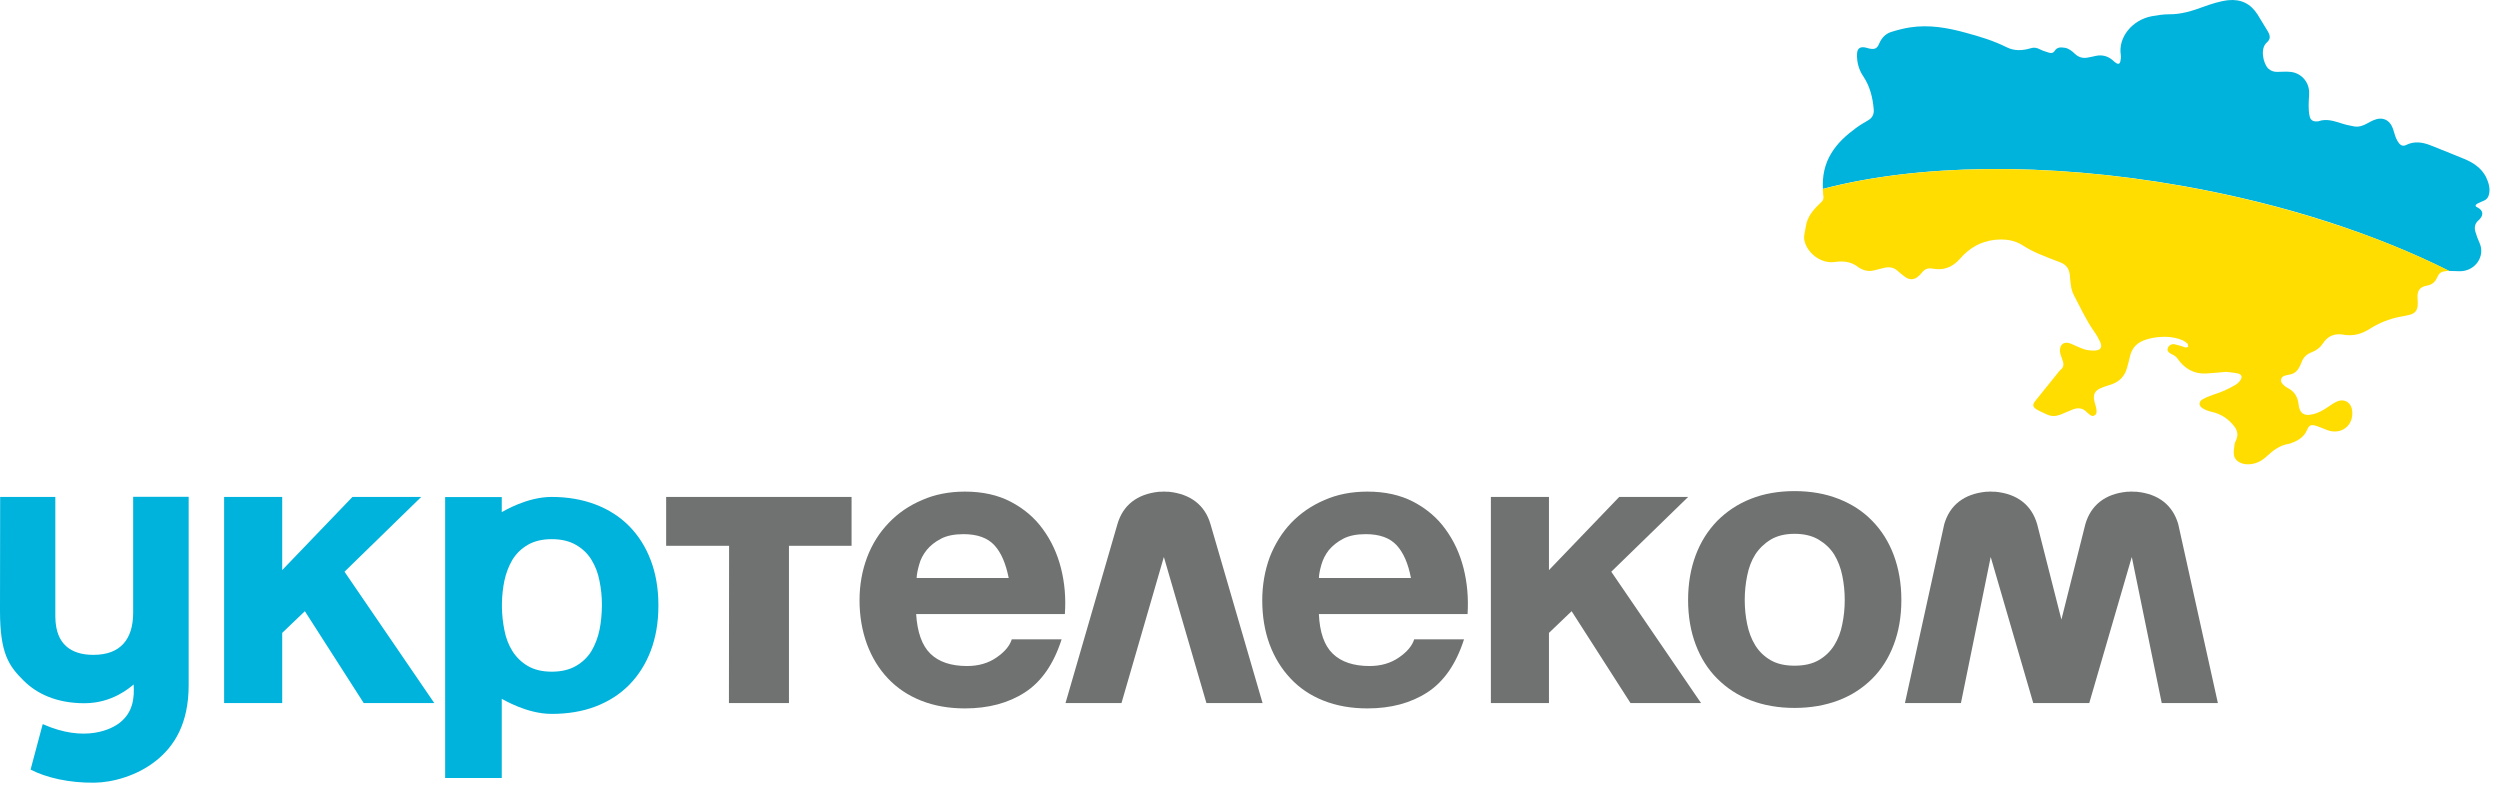 <svg width="159" height="50" viewBox="0 0 159 50" fill="none" xmlns="http://www.w3.org/2000/svg">
<g clip-path="url(#clip0_3581_6753)">
<path d="M46.36 44.715L46.37 34.712H42.367V31.605H54.16V34.712H50.178V44.715H46.36Z" fill="#6F7271"/>
<path d="M59.173 41.577C59.718 42.102 60.49 42.359 61.509 42.359C62.24 42.359 62.867 42.174 63.382 41.814C63.907 41.454 64.226 41.062 64.349 40.661H67.519C67.015 42.236 66.233 43.357 65.183 44.037C64.134 44.716 62.857 45.055 61.375 45.055C60.346 45.055 59.41 44.891 58.587 44.562C57.753 44.232 57.053 43.759 56.477 43.152C55.901 42.544 55.458 41.824 55.139 40.97C54.831 40.126 54.666 39.19 54.666 38.181C54.666 37.203 54.83 36.288 55.149 35.444C55.468 34.6 55.932 33.869 56.528 33.252C57.115 32.634 57.825 32.151 58.648 31.801C59.462 31.441 60.377 31.266 61.375 31.266C62.487 31.266 63.465 31.482 64.288 31.914C65.111 32.346 65.8 32.922 66.325 33.653C66.861 34.384 67.242 35.207 67.478 36.133C67.715 37.07 67.797 38.037 67.725 39.056H58.267C58.34 40.208 58.638 41.052 59.173 41.577ZM63.248 34.682C62.816 34.209 62.158 33.972 61.283 33.972C60.707 33.972 60.223 34.065 59.852 34.26C59.472 34.456 59.163 34.703 58.937 34.981C58.71 35.269 58.545 35.578 58.463 35.897C58.37 36.216 58.309 36.504 58.298 36.761H64.154C63.969 35.845 63.681 35.156 63.248 34.682Z" fill="#6F7271"/>
<path d="M84.766 41.577C85.311 42.102 86.094 42.359 87.102 42.359C87.833 42.359 88.46 42.174 88.975 41.814C89.5 41.454 89.819 41.062 89.942 40.661H93.112C92.608 42.236 91.825 43.357 90.776 44.037C89.726 44.716 88.46 45.055 86.968 45.055C85.939 45.055 85.013 44.891 84.179 44.562C83.346 44.232 82.646 43.759 82.08 43.152C81.504 42.544 81.061 41.824 80.742 40.97C80.433 40.126 80.279 39.19 80.279 38.181C80.279 37.203 80.444 36.288 80.752 35.444C81.082 34.6 81.535 33.869 82.121 33.252C82.718 32.634 83.418 32.151 84.241 31.801C85.054 31.441 85.97 31.266 86.968 31.266C88.09 31.266 89.057 31.482 89.891 31.914C90.714 32.346 91.403 32.922 91.928 33.653C92.464 34.384 92.844 35.207 93.081 36.133C93.317 37.07 93.4 38.037 93.338 39.056H83.881C83.932 40.208 84.221 41.052 84.766 41.577ZM88.831 34.682C88.398 34.209 87.74 33.972 86.865 33.972C86.289 33.972 85.805 34.065 85.435 34.26C85.054 34.456 84.756 34.703 84.519 34.981C84.293 35.269 84.138 35.578 84.046 35.897C83.953 36.216 83.891 36.504 83.881 36.761H89.736C89.562 35.845 89.263 35.156 88.831 34.682Z" fill="#6F7271"/>
<path d="M94.82 31.606H98.514V36.258L102.981 31.606H107.365L102.477 36.361L108.188 44.717H103.701L99.955 38.872L98.514 40.251V44.717H94.82V31.606Z" fill="#6F7271"/>
<path d="M71.326 44.716L74.022 35.423L76.729 44.716H80.3L76.986 33.334C76.637 32.13 75.721 31.42 74.342 31.276C74.3 31.276 74.259 31.276 74.228 31.276C74.177 31.276 74.125 31.266 74.064 31.266H74.022H73.992C73.93 31.266 73.889 31.266 73.827 31.276C73.796 31.276 73.755 31.276 73.714 31.276C72.314 31.42 71.419 32.13 71.069 33.334L67.766 44.716H71.326Z" fill="#6F7271"/>
<path d="M126.609 35.423L129.315 44.716H132.876L135.582 35.423L137.486 44.716H141.057L138.536 33.334C138.186 32.13 137.28 31.41 135.891 31.276C135.85 31.276 135.819 31.276 135.778 31.276C135.726 31.276 135.675 31.266 135.613 31.266H135.582H135.551C135.5 31.266 135.448 31.266 135.397 31.276C135.356 31.276 135.315 31.276 135.273 31.276C133.884 31.41 132.979 32.13 132.629 33.334L131.106 39.406L129.562 33.334C129.212 32.13 128.307 31.41 126.918 31.276C126.876 31.276 126.835 31.276 126.804 31.276C126.753 31.276 126.691 31.266 126.64 31.266H126.609H126.578C126.526 31.266 126.465 31.266 126.413 31.276C126.372 31.276 126.331 31.276 126.3 31.276C124.9 31.42 124.005 32.13 123.655 33.334L121.154 44.716H124.715L126.609 35.423Z" fill="#6F7271"/>
<path d="M107.847 35.309C108.166 34.455 108.629 33.735 109.216 33.128C109.813 32.531 110.512 32.058 111.346 31.728C112.169 31.399 113.106 31.234 114.135 31.234C115.164 31.234 116.101 31.399 116.934 31.728C117.778 32.058 118.488 32.521 119.075 33.128C119.661 33.725 120.124 34.455 120.443 35.309C120.762 36.164 120.927 37.121 120.927 38.16C120.927 39.21 120.762 40.157 120.443 41C120.124 41.844 119.672 42.565 119.075 43.161C118.478 43.758 117.768 44.221 116.934 44.541C116.09 44.859 115.164 45.024 114.135 45.024C113.106 45.024 112.169 44.859 111.346 44.541C110.512 44.221 109.813 43.758 109.216 43.161C108.619 42.565 108.166 41.844 107.847 41C107.528 40.157 107.363 39.21 107.363 38.16C107.363 37.111 107.528 36.164 107.847 35.309ZM111.12 39.693C111.223 40.198 111.387 40.64 111.634 41.041C111.881 41.443 112.21 41.752 112.612 41.988C113.024 42.225 113.528 42.338 114.135 42.338C114.742 42.338 115.256 42.225 115.668 41.988C116.08 41.752 116.409 41.433 116.656 41.041C116.903 40.64 117.078 40.198 117.171 39.693C117.274 39.2 117.325 38.685 117.325 38.16C117.325 37.635 117.274 37.121 117.171 36.617C117.068 36.112 116.893 35.659 116.656 35.268C116.409 34.877 116.08 34.569 115.668 34.322C115.256 34.075 114.742 33.951 114.135 33.951C113.528 33.951 113.024 34.075 112.612 34.322C112.21 34.569 111.881 34.888 111.634 35.268C111.387 35.659 111.223 36.102 111.12 36.617C111.017 37.121 110.965 37.635 110.965 38.16C110.965 38.685 111.017 39.2 111.12 39.693Z" fill="#6F7271"/>
<path d="M14.254 31.606H17.948V36.258L22.415 31.606H26.788L21.91 36.361L27.622 44.717H23.135L19.389 38.872L17.948 40.251V44.717H14.254V31.606Z" fill="#00B3DC"/>
<path d="M41.874 38.479C41.874 37.429 41.709 36.482 41.39 35.639C41.071 34.795 40.618 34.074 40.022 33.467C39.435 32.87 38.715 32.407 37.881 32.088C37.047 31.769 36.111 31.605 35.082 31.605C33.508 31.605 32.036 32.51 31.912 32.572V31.615H28.311V49.48H31.912V44.447C32.036 44.499 33.508 45.404 35.082 45.404C36.111 45.404 37.047 45.25 37.881 44.931C38.715 44.612 39.435 44.149 40.022 43.552C40.608 42.955 41.071 42.225 41.39 41.381C41.709 40.537 41.874 39.59 41.874 38.541V38.479ZM38.128 40.064C38.025 40.557 37.85 41.01 37.614 41.412C37.367 41.813 37.037 42.122 36.626 42.358C36.214 42.595 35.699 42.719 35.092 42.719C34.485 42.719 33.981 42.595 33.569 42.358C33.168 42.122 32.839 41.803 32.592 41.412C32.345 41.021 32.17 40.568 32.077 40.064C31.984 39.6 31.933 39.127 31.923 38.654V38.355C31.933 37.872 31.984 37.398 32.077 36.945C32.18 36.452 32.355 35.999 32.592 35.597C32.839 35.196 33.168 34.887 33.569 34.651C33.981 34.414 34.485 34.29 35.092 34.29C35.699 34.29 36.214 34.414 36.626 34.651C37.037 34.887 37.377 35.206 37.614 35.597C37.861 35.999 38.035 36.441 38.128 36.945C38.231 37.439 38.282 37.954 38.282 38.479C38.282 38.489 38.282 38.51 38.282 38.52V38.53C38.272 39.055 38.231 39.57 38.128 40.064Z" fill="#00B3DC"/>
<path d="M8.469 31.605V38.973C8.469 39.838 8.253 40.496 7.852 40.939C7.451 41.381 6.854 41.649 5.928 41.649C5.197 41.649 4.61 41.464 4.199 41.093C3.797 40.723 3.53 40.157 3.519 39.231V31.605H0.01C0.01 31.605 0 36.154 0 38.84C0 41.536 0.545 42.349 1.523 43.306C2.346 44.119 3.592 44.726 5.372 44.726C7.162 44.726 8.284 43.707 8.5 43.532C8.552 44.397 8.459 45.292 7.636 45.95C7.132 46.362 5.423 47.257 2.717 46.053L1.945 48.945C2.933 49.46 4.394 49.799 6 49.779C7.142 49.768 8.706 49.347 9.9 48.4C11.094 47.463 11.999 46.012 11.999 43.573V31.595H8.469V31.605Z" fill="#00B3DC"/>
<path d="M158.294 12.383C158.253 12.558 158.15 12.691 157.975 12.763C157.841 12.825 157.697 12.877 157.563 12.949C157.419 13.031 157.408 13.124 157.553 13.185C157.995 13.402 157.944 13.741 157.625 14.019C157.378 14.235 157.357 14.513 157.45 14.791C157.511 15.007 157.594 15.213 157.686 15.418C158.098 16.293 157.419 17.25 156.452 17.25C156.225 17.25 155.988 17.23 155.762 17.23C153.447 16.067 150.832 15.007 148.003 14.091C145.162 13.175 142.106 12.414 138.885 11.837C130.086 10.273 121.884 10.448 115.936 12.012C115.895 11.22 116.039 10.448 116.471 9.748C116.873 9.079 117.449 8.575 118.066 8.122C118.303 7.947 118.56 7.803 118.818 7.649C119.085 7.495 119.199 7.258 119.168 6.949C119.106 6.208 118.931 5.498 118.509 4.86C118.221 4.438 118.087 3.954 118.107 3.43C118.118 3.09 118.293 2.956 118.622 3.018C118.715 3.039 118.807 3.069 118.9 3.09C119.24 3.152 119.384 3.09 119.517 2.771C119.672 2.411 119.919 2.143 120.289 2.03C120.681 1.907 121.082 1.804 121.483 1.742C122.687 1.557 123.86 1.762 125.013 2.081C125.898 2.318 126.783 2.586 127.606 2.997C128.11 3.255 128.635 3.224 129.15 3.069C129.376 2.997 129.551 3.039 129.747 3.141C129.932 3.234 130.138 3.296 130.343 3.358C130.467 3.399 130.601 3.358 130.673 3.244C130.827 2.987 131.074 2.997 131.321 3.039C131.579 3.08 131.774 3.244 131.959 3.419C132.185 3.635 132.443 3.718 132.752 3.666C132.937 3.635 133.122 3.594 133.297 3.553C133.698 3.471 134.058 3.563 134.367 3.831C134.439 3.893 134.511 3.965 134.594 4.016C134.717 4.098 134.82 4.057 134.851 3.924C134.882 3.79 134.903 3.635 134.882 3.491C134.707 2.38 135.602 1.269 136.847 1.032C137.208 0.97 137.578 0.908 137.949 0.908C138.72 0.919 139.431 0.692 140.13 0.435C140.645 0.25 141.17 0.075 141.715 0.013C142.528 -0.069 143.145 0.239 143.578 0.919C143.804 1.279 144.02 1.639 144.236 1.999C144.401 2.287 144.411 2.493 144.164 2.709C143.732 3.08 143.938 4.037 144.257 4.356C144.411 4.51 144.617 4.572 144.823 4.572C145.111 4.572 145.389 4.541 145.677 4.572C146.335 4.634 146.85 5.189 146.86 5.858C146.871 6.023 146.85 6.188 146.84 6.352L146.83 6.702C146.83 6.928 146.84 7.165 146.891 7.381C146.943 7.639 147.107 7.741 147.375 7.721C147.406 7.721 147.427 7.721 147.457 7.711C147.951 7.536 148.414 7.69 148.878 7.834C149.155 7.927 149.433 7.988 149.721 8.04C150.02 8.091 150.287 7.999 150.544 7.855C150.678 7.783 150.802 7.711 150.946 7.649C151.512 7.402 151.985 7.608 152.191 8.184C152.263 8.38 152.304 8.585 152.386 8.781C152.438 8.904 152.51 9.028 152.592 9.131C152.706 9.265 152.87 9.306 153.025 9.223C153.539 8.966 154.054 9.038 154.558 9.234C155.278 9.522 156.009 9.81 156.729 10.108C157.306 10.345 157.81 10.685 158.108 11.251C158.283 11.631 158.396 11.992 158.294 12.383Z" fill="#00B3DC"/>
<path d="M155.773 17.229C155.67 17.229 155.557 17.24 155.454 17.26C155.269 17.281 155.135 17.373 155.052 17.549C155.032 17.59 155.001 17.641 154.98 17.692C154.857 17.96 154.651 18.114 154.353 18.166C153.9 18.248 153.725 18.485 153.756 18.958C153.766 19.102 153.776 19.246 153.766 19.39C153.756 19.709 153.612 19.915 153.303 20.008C153.076 20.07 152.85 20.111 152.614 20.152C151.934 20.286 151.307 20.543 150.72 20.913C150.205 21.243 149.66 21.397 149.043 21.284C148.497 21.191 148.055 21.356 147.746 21.829C147.571 22.097 147.324 22.293 147.015 22.406C146.717 22.519 146.491 22.725 146.377 23.044C146.336 23.167 146.274 23.28 146.213 23.394C146.079 23.63 145.883 23.785 145.605 23.826C145.544 23.836 145.482 23.846 145.42 23.867C145.266 23.898 145.122 23.949 145.081 24.124C145.04 24.289 145.153 24.413 145.266 24.515C145.338 24.577 145.42 24.639 145.502 24.68C145.945 24.896 146.141 25.267 146.192 25.74C146.254 26.275 146.522 26.471 147.046 26.357C147.417 26.285 147.736 26.1 148.045 25.894C148.22 25.781 148.395 25.647 148.59 25.555C149.073 25.318 149.526 25.575 149.598 26.11C149.712 27.057 148.909 27.685 148.014 27.356C147.767 27.263 147.53 27.15 147.283 27.078C146.995 26.985 146.85 27.047 146.738 27.325C146.552 27.767 146.202 28.004 145.78 28.158C145.708 28.189 145.647 28.22 145.564 28.23C145.009 28.313 144.587 28.632 144.185 29.002C143.815 29.352 143.393 29.558 142.868 29.527C142.446 29.496 142.107 29.259 142.076 28.91C142.055 28.704 142.086 28.488 142.117 28.271C142.127 28.169 142.179 28.076 142.22 27.983C142.353 27.685 142.312 27.407 142.117 27.14C141.736 26.635 141.242 26.316 140.624 26.183C140.429 26.141 140.234 26.059 140.069 25.956C139.832 25.802 139.832 25.544 140.079 25.4C140.296 25.277 140.532 25.184 140.769 25.102C141.263 24.948 141.736 24.742 142.178 24.474C142.302 24.402 142.415 24.289 142.498 24.166C142.631 23.97 142.559 23.805 142.333 23.754C142.055 23.692 141.777 23.672 141.572 23.651C141.088 23.692 140.697 23.733 140.306 23.754C139.513 23.795 138.927 23.435 138.484 22.797C138.402 22.673 138.258 22.591 138.124 22.529C137.908 22.416 137.825 22.323 137.867 22.159C137.908 21.994 138.093 21.86 138.289 21.891C138.453 21.922 138.618 21.984 138.783 22.025C138.845 22.046 138.917 22.087 138.978 22.097C139.04 22.107 139.112 22.076 139.173 22.066C139.153 21.994 139.163 21.891 139.122 21.85C139.009 21.757 138.886 21.665 138.742 21.613C138.165 21.387 137.568 21.387 136.961 21.48C136.797 21.51 136.642 21.552 136.477 21.603C135.932 21.768 135.582 22.118 135.459 22.694C135.418 22.91 135.346 23.126 135.294 23.342C135.14 23.96 134.748 24.33 134.142 24.495C133.956 24.546 133.771 24.618 133.596 24.69C133.236 24.845 133.112 25.092 133.195 25.483C133.215 25.575 133.246 25.668 133.267 25.761C133.287 25.843 133.318 25.925 133.328 26.008C133.349 26.172 133.37 26.337 133.195 26.43C133.03 26.512 132.927 26.378 132.814 26.296C132.783 26.275 132.752 26.255 132.732 26.224C132.444 25.915 132.114 25.915 131.764 26.069C131.517 26.172 131.271 26.275 131.023 26.378C130.746 26.481 130.468 26.491 130.2 26.368C129.973 26.255 129.727 26.162 129.511 26.028C129.264 25.874 129.264 25.719 129.449 25.493C129.932 24.896 130.416 24.289 130.9 23.692C130.951 23.63 130.993 23.569 131.044 23.527C131.301 23.332 131.25 23.095 131.157 22.848C131.096 22.684 131.023 22.509 131.013 22.334C130.993 21.881 131.291 21.685 131.713 21.86C132.001 21.984 132.289 22.128 132.577 22.221C132.794 22.282 133.03 22.303 133.256 22.293C133.606 22.272 133.72 22.076 133.575 21.757C133.462 21.521 133.339 21.284 133.174 21.068C132.67 20.348 132.31 19.545 131.898 18.773C131.692 18.372 131.682 17.929 131.641 17.487C131.599 17.096 131.414 16.838 131.054 16.694C130.581 16.509 130.097 16.334 129.624 16.128C129.295 15.984 128.975 15.82 128.677 15.624C128.111 15.254 127.504 15.192 126.866 15.254C125.96 15.357 125.24 15.778 124.653 16.458C124.334 16.818 123.943 17.075 123.439 17.116C123.264 17.127 123.089 17.116 122.914 17.085C122.647 17.034 122.43 17.096 122.255 17.312C122.173 17.415 122.091 17.507 121.988 17.59C121.731 17.806 121.453 17.816 121.175 17.62C121.01 17.497 120.846 17.373 120.691 17.229C120.444 17.003 120.156 16.962 119.837 17.034C119.6 17.085 119.374 17.157 119.137 17.209C118.829 17.271 118.551 17.209 118.283 17.055C118.252 17.034 118.222 17.013 118.191 16.993C117.748 16.643 117.244 16.581 116.688 16.663C115.854 16.787 114.959 16.139 114.764 15.315C114.692 15.007 114.805 14.729 114.846 14.43C114.939 13.751 115.371 13.288 115.834 12.856C115.957 12.743 115.988 12.64 115.968 12.475C115.957 12.403 115.947 12.321 115.947 12.249C115.937 12.177 115.937 12.105 115.926 12.022C121.875 10.458 130.076 10.273 138.875 11.847C142.097 12.424 145.153 13.185 147.993 14.101C150.844 15.007 153.447 16.067 155.773 17.229Z" fill="#FFDD00"/>
</g>
<defs>
<clipPath id="clip0_3581_6753">
<rect width="158.333" height="50" fill="white"/>
</clipPath>
</defs>
</svg>
